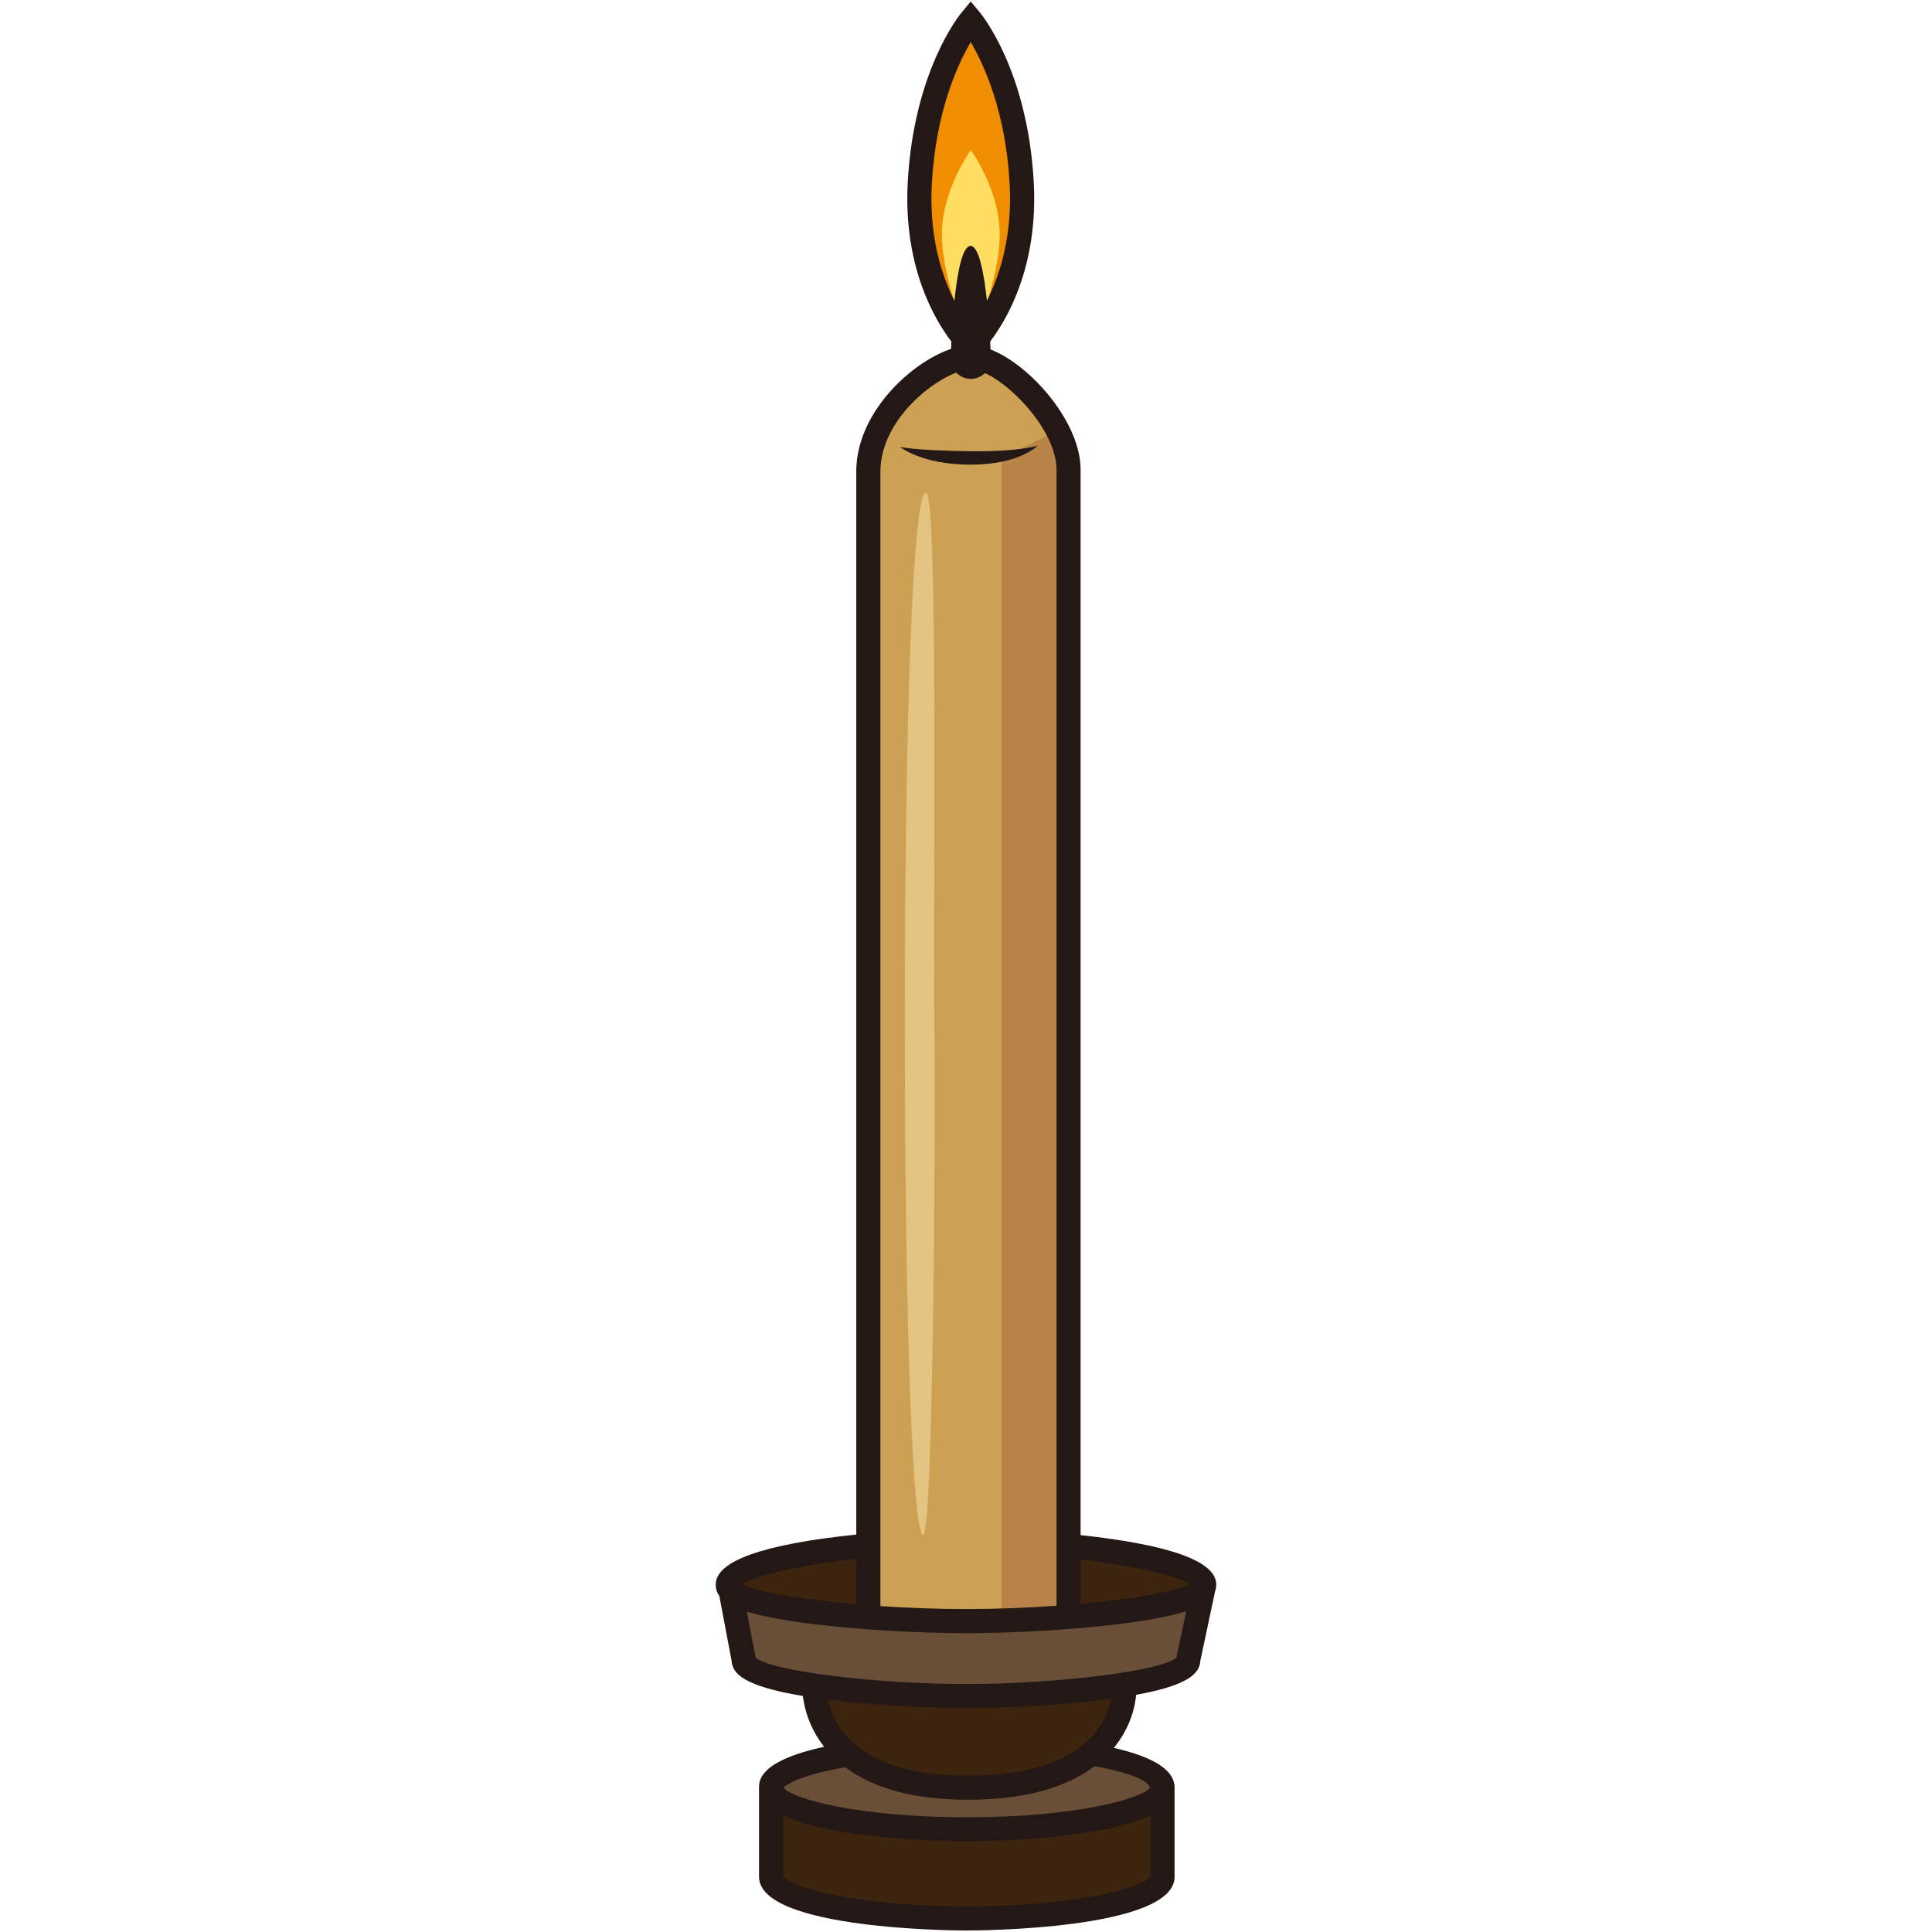 <?xml version="1.0" encoding="UTF-8"?><svg id="a" xmlns="http://www.w3.org/2000/svg" viewBox="0 0 124 124"><defs><style>.b{fill:#694f37;}.c{fill:#f08d00;}.d{fill:#ffde61;}.e{fill:#e3c480;}.f{fill:#b88448;}.g{fill:#cda154;}.h{fill:#231815;}.i{fill:#3c240e;}</style></defs><path class="i" d="M62.091,112.735c-8.753,0-12.601,1.134-12.601,2.001v5.72c0,1.476,5.625,2.672,12.563,2.672,6.937,0,12.562-1.196,12.562-2.672v-5.72c0-.797-3.773-2.001-12.524-2.001Z"/><path class="b" d="M62.091,112.735c8.751,0,12.524,1.205,12.524,2.001,0,1.478-5.625,2.674-12.562,2.674-6.938,0-12.563-1.196-12.563-2.674,0-.867,3.849-2.001,12.601-2.001Z"/><path class="b" d="M77.287,101.695c0-1.604-5.761-2.477-15.512-2.477-9.756,0-15.065,.873-15.065,2.477,0,.124,.064,.241,.176,.353l.843,4.458c0,1.604,9.181,2.352,14.27,2.352s14.27-.748,14.27-2.352l.984-4.654c.021-.052,.033-.104,.033-.156Z"/><path class="i" d="M61.999,108.858c-2.747,0-6.683-.22-9.726-.671,.049,1.151,.759,6.549,9.834,6.549,9.107,0,9.96-5.48,10.04-6.613-3.094,.494-7.274,.735-10.148,.735Z"/><path class="i" d="M77.287,101.695c0,1.602-9.836,2.353-15.288,2.353-5.451,0-15.289-.752-15.289-2.353,0-1.604,5.309-2.477,15.065-2.477,9.751,0,15.512,.873,15.512,2.477Z"/><path class="g" d="M68.581,103.406V30.125c0-3.213-4.131-7.192-6.272-7.192-2.142,0-6.578,3.367-6.578,7.345V103.406s1.14,.606,6.305,.502c5.168-.104,6.545-.502,6.545-.502Z"/><path class="f" d="M67.785,27.632s-2.505,1.404-3.507,1.605V103.27l4.303,.136-.095-74.169-.702-1.604Z"/><path class="c" d="M62.304,22.187s3.649-3.48,3.272-10.438c-.377-6.96-3.272-10.442-3.272-10.442,0,0-2.894,3.482-3.271,10.442-.377,6.958,3.271,10.438,3.271,10.438Z"/><path class="d" d="M62.462,21.785s1.655-3.697,1.703-6.627c.048-2.93-1.856-5.523-1.856-5.523,0,0-1.904,2.593-1.856,5.523,.048,2.93,1.702,6.627,1.702,6.627"/><path class="h" d="M66.613,28.597s-1.225,.432-4.754,.36c-3.529-.071-4.105-.288-4.105-.288,0,0,1.368,1.154,4.537,1.154,3.17,0,4.322-1.226,4.322-1.226Z"/><path class="e" d="M59.428,31.622c.812,.001,.451,26.87,.541,34.174,.091,7.303-.09,32.822-.722,32.732-.63-.091-1.171-12.264-1.171-32.822s.541-34.086,1.352-34.084Z"/><path class="h" d="M62.309,24.316c-.712,0-1.29-.578-1.29-1.29,0,0,.186-7.243,1.274-7.243,1.09,0,1.307,7.243,1.307,7.243,0,.712-.579,1.29-1.29,1.29Z"/><path class="h" d="M62.304,23.257l-.533-.51c-.159-.152-3.9-3.81-3.511-11.041,.386-7.134,3.324-10.745,3.451-10.894l.593-.716,.596,.716c.124,.149,3.064,3.759,3.449,10.894,.392,7.231-3.352,10.889-3.509,11.041l-.536,.51Zm0-20.556c-.826,1.404-2.246,4.448-2.497,9.089-.266,4.897,1.554,7.964,2.496,9.206,.937-1.249,2.763-4.336,2.498-9.206-.249-4.639-1.67-7.684-2.497-9.089Z"/><path class="h" d="M69.355,98.525V30.125c0-3.516-4.368-7.966-7.046-7.966-1.315,0-3.134,.943-4.633,2.4-1.015,.987-2.719,3.045-2.719,5.72V98.492c-5.982,.618-9.02,1.694-9.02,3.204,0,.257,.063,.5,.23,.731l.788,4.164c.043,.802,.731,1.622,4.576,2.262,.089,.753,.394,2.024,1.364,3.262-4.178,.907-4.178,2.179-4.178,2.622v5.72c0,3.409,12.79,3.447,13.334,3.447,.544,0,13.337-.038,13.337-3.447v-5.72c0-1.11-1.28-1.949-3.897-2.557,1.151-1.406,1.382-2.834,1.428-3.402,3.435-.626,4.076-1.408,4.121-2.179l.947-4.468c.049-.141,.074-.285,.074-.434,0-1.482-2.935-2.548-8.707-3.17Zm-7.046-74.817c1.726,0,5.499,3.66,5.499,6.416V103.06c-1.883,.133-3.885,.213-5.809,.213-1.818,0-3.703-.072-5.494-.189V30.278c0-3.658,4.168-6.57,5.804-6.57Zm-7.352,76.341v2.915c-3.529-.305-6.445-.793-7.32-1.297,.852-.558,4.005-1.26,7.32-1.618Zm18.883,20.361c-.388,.705-4.613,1.944-11.788,1.944s-11.399-1.239-11.788-1.944v-3.899c3.422,1.647,11.362,1.672,11.788,1.672,.427,0,8.366-.026,11.788-1.672v3.899Zm-.032-5.67c-.551,.711-4.749,1.895-11.756,1.895-7.008,0-11.206-1.185-11.757-1.895,.219-.254,1.221-.839,3.961-1.313,1.838,1.38,4.465,2.084,7.851,2.084,3.529,0,6.261-.726,8.146-2.152,0,0,3.342,.546,3.555,1.381Zm-20.672-5.657c2.639,.333,6.077,.55,8.863,.55,2.883,0,6.475-.231,9.144-.582,.064-.008,.121-.017,.183-.026-.108,.576-.42,1.588-1.348,2.532-1.571,1.596-4.219,2.405-7.87,2.405-3.539,0-6.107-.801-7.634-2.385-.855-.885-1.199-1.835-1.337-2.493Zm22.368-2.704c-.86,.849-7.578,1.704-13.505,1.704-5.929,0-12.648-.855-13.506-1.707l-.559-2.945c.952,.297,2.325,.568,4.282,.809,2.858,.353,6.697,.58,9.784,.58s6.926-.227,9.784-.58c2.008-.249,3.397-.526,4.352-.832l-.631,2.969Zm-6.149-3.443v-2.853c3.197,.368,6.178,1.046,7.004,1.584-.847,.488-3.618,.963-7.004,1.269Z"/></svg>